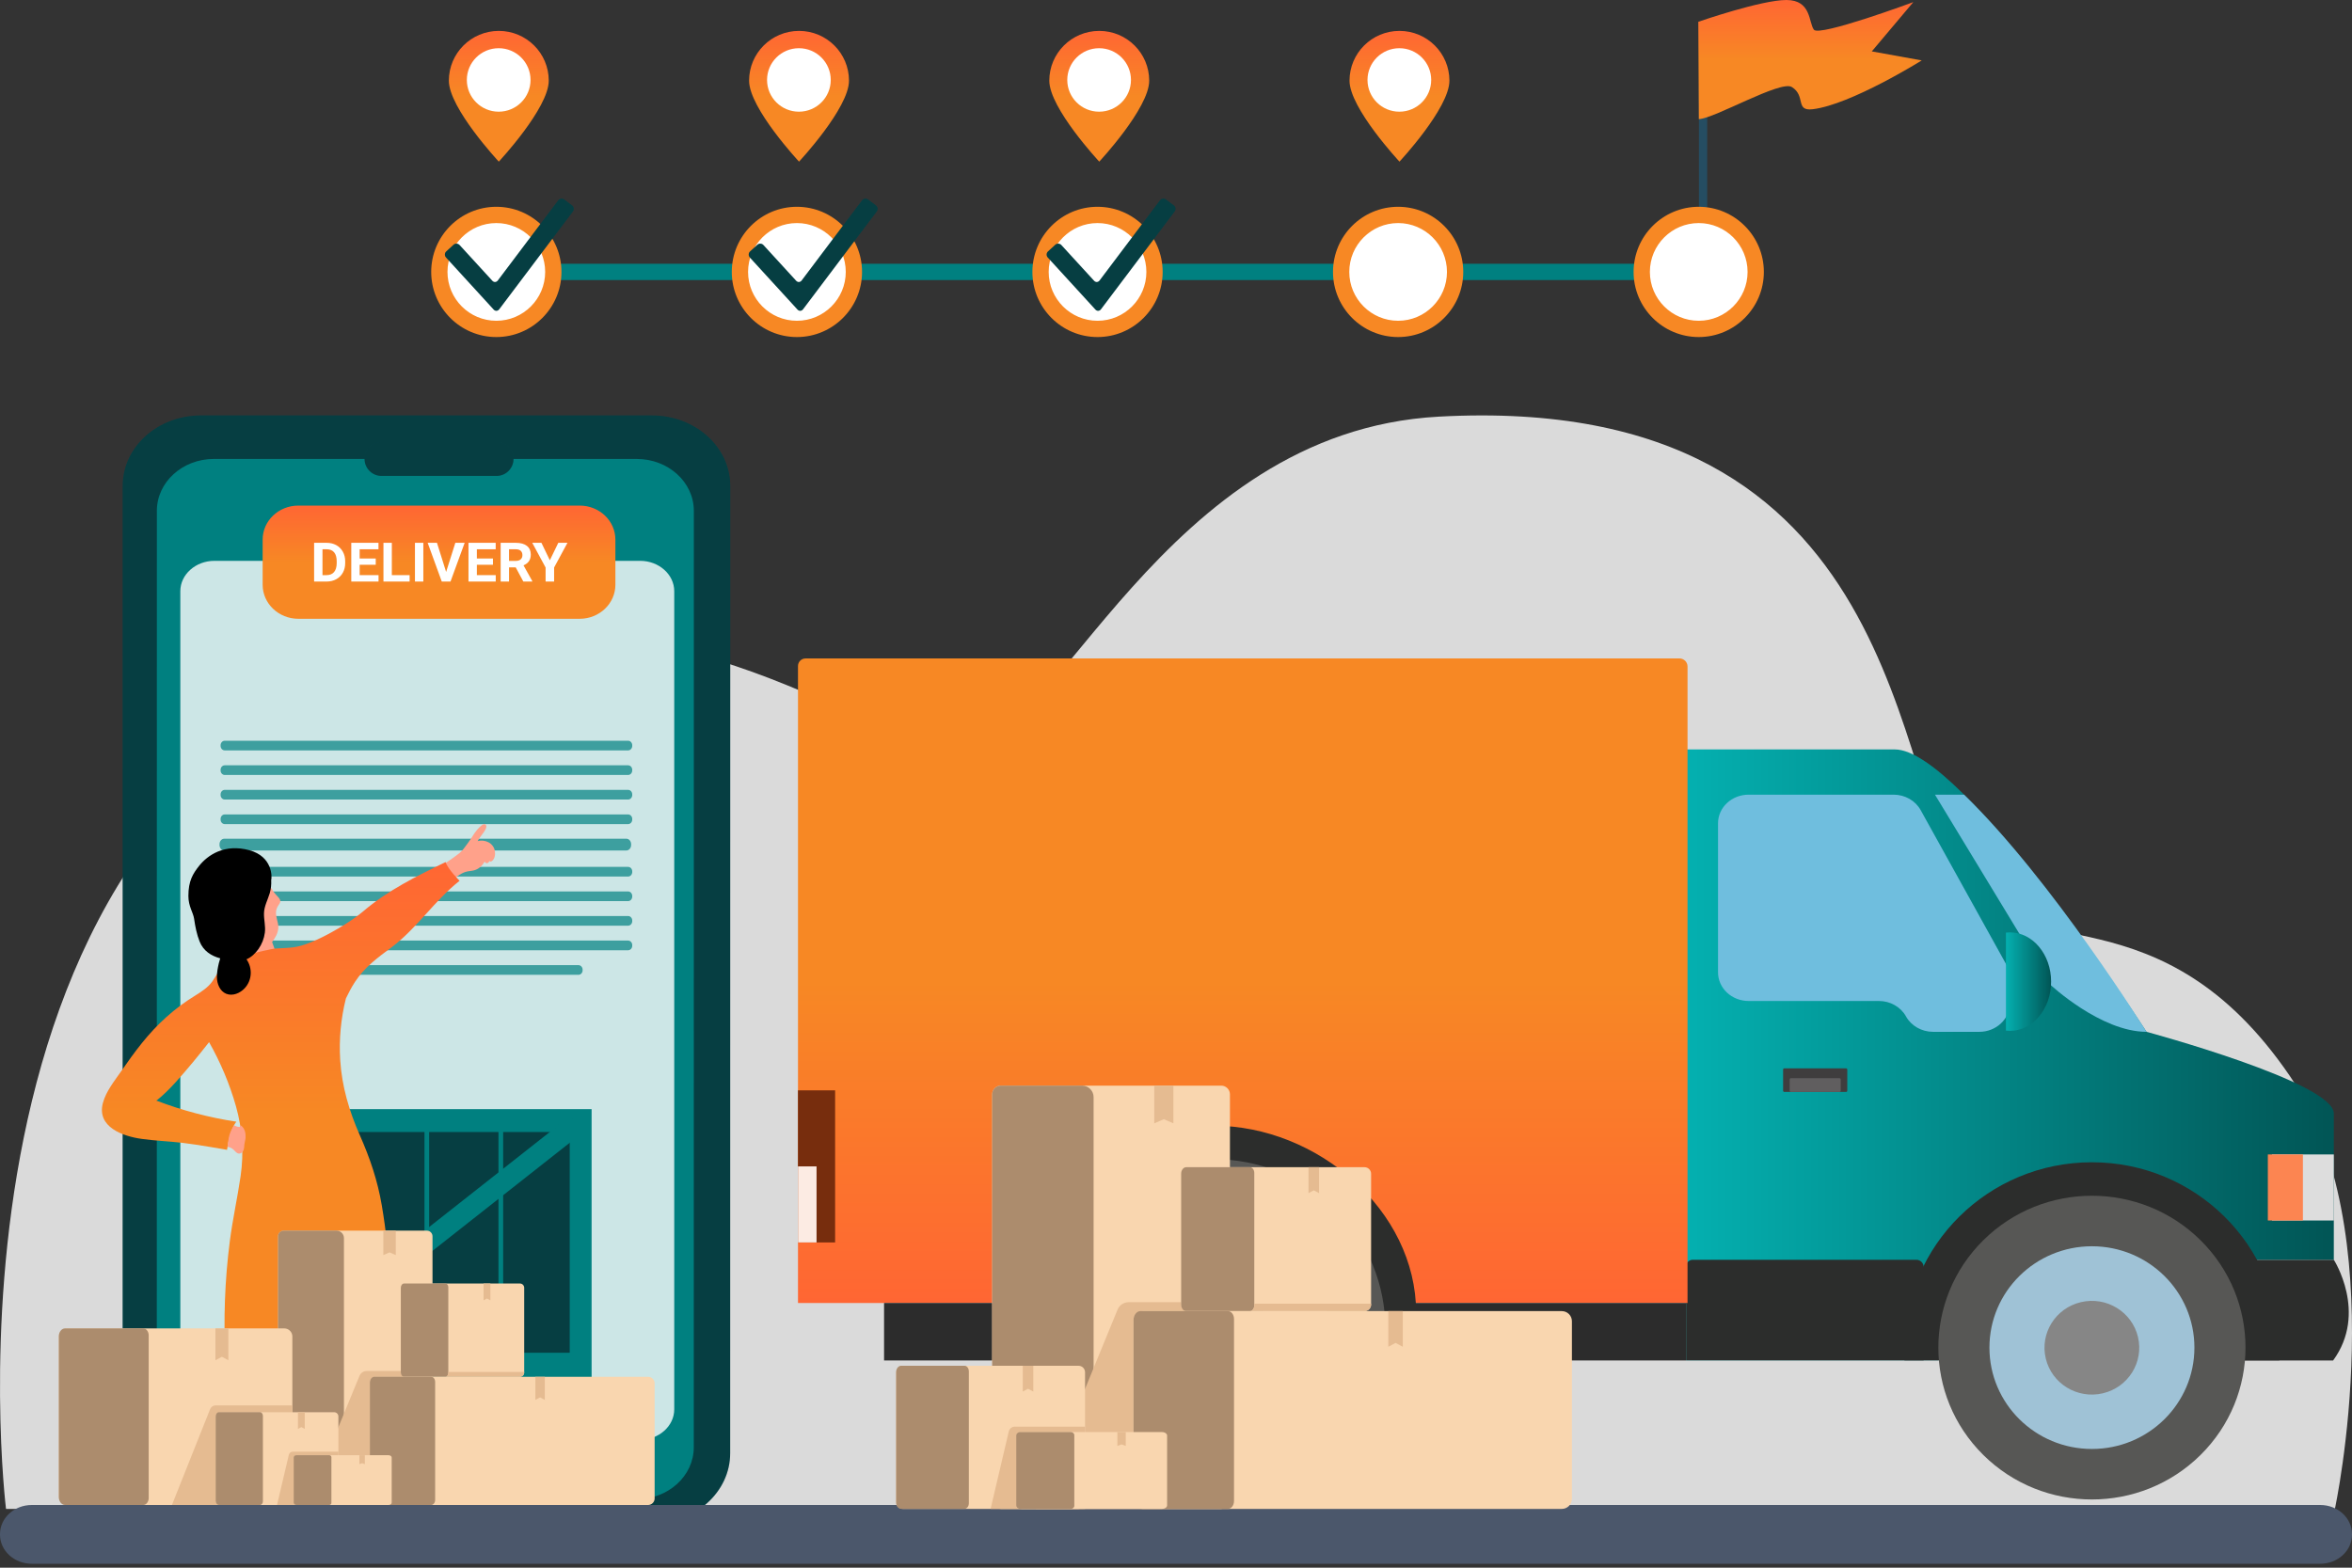 <svg xmlns="http://www.w3.org/2000/svg" width="600" height="400" viewBox="0 0 600 400" fill="none"><rect x="0" y="0" width="600" height="400" fill="#333333" stroke="none"/><g clip-path="url(#clip0_2256_16409)"><path d="M1.534 385H595.636C595.636 385 611.004 313.776 584.06 274.423C551.396 226.713 515.691 245.658 501.329 226.458C482.299 201.016 487.597 99.686 366.987 106.31C296.456 110.18 269.188 190.502 246.45 190.502C217.526 190.502 177.396 147.134 104.646 168.244C-20.763 204.637 1.534 385 1.534 385Z" fill="#DADADA"></path><path d="M572.677 339.044C572.677 332.669 570.961 326.673 567.938 321.433H595.361C595.361 321.433 604.061 334.983 595.183 347.131H571.086C571.835 344.281 572.68 342.111 572.68 339.044H572.677Z" fill="#2C2D2C"></path><path d="M483.384 191.219C500.803 191.219 547.585 263.273 547.585 263.273C547.585 263.273 595.363 276.159 595.363 284.092V321.43H567.939C561.255 309.841 548.183 301.969 533.148 301.969C511.316 301.969 493.617 318.565 493.617 339.038C493.617 341.805 493.95 344.502 494.566 347.095H430.133V191.213H483.384V191.219Z" fill="url(#paint0_linear_2256_16409)"></path><path d="M455.171 278.603H470.949C471.113 278.603 471.246 278.471 471.246 278.308V272.889C471.246 272.727 471.113 272.595 470.949 272.595H455.171C455.006 272.595 454.873 272.727 454.873 272.889V278.308C454.873 278.471 455.006 278.603 455.171 278.603Z" fill="#3F3D3E"></path><path d="M456.848 278.605H469.273C469.437 278.605 469.57 278.474 469.57 278.311V275.4C469.57 275.238 469.437 275.106 469.273 275.106H456.848C456.684 275.106 456.551 275.238 456.551 275.4V278.311C456.551 278.474 456.684 278.605 456.848 278.605Z" fill="#605E5F"></path><path d="M493.613 202.762H501.043C523.505 224.525 547.581 263.274 547.581 263.274C535.894 263.274 523.032 251.241 523.032 251.241L493.613 202.762Z" fill="#6FBEDE"></path><path d="M483.051 202.762H446.066C441.764 202.762 438.273 206.032 438.273 210.069V248.097C438.273 252.132 441.761 255.405 446.066 255.405H479.308C482.216 255.405 484.88 256.922 486.221 259.339C487.562 261.756 490.225 263.274 493.133 263.274H504.924C509.227 263.274 512.717 260.004 512.717 255.966V249.515C512.717 248.341 512.417 247.186 511.837 246.145L489.961 206.696C488.62 204.279 485.956 202.762 483.048 202.762H483.051Z" fill="#6FBEDE"></path><path d="M595.363 294.558H579.594V311.413H595.363V294.558Z" fill="#DDDDDD"></path><path d="M587.477 294.558H578.531V311.413H587.477V294.558Z" fill="#FC8551"></path><path d="M512.742 237.901C512.398 237.901 512.059 237.925 511.723 237.963V262.967C512.059 263.005 512.398 263.029 512.742 263.029C518.543 263.029 523.243 257.404 523.243 250.464C523.243 243.524 518.543 237.901 512.742 237.901Z" fill="url(#paint1_linear_2256_16409)"></path><path d="M431.822 321.433H488.857C489.889 321.433 490.725 322.259 490.725 323.279V347.101H430.133V323.103C430.133 322.18 430.891 321.433 431.822 321.433Z" fill="#2C2D2C"></path><path d="M430.492 332.463H203.57L203.57 169.926C203.57 168.861 204.444 168 205.518 168L428.429 168C429.568 168 430.492 168.914 430.492 170.04V332.466V332.463Z" fill="url(#paint2_linear_2256_16409)"></path><path d="M225.527 347.128H430.133V332.46H225.527V347.128Z" fill="#2C2C2C"></path><path d="M213.039 278.206H203.566V317.016H213.039V278.206Z" fill="#772D0D"></path><path d="M208.303 297.61H203.566V317.016H208.303V297.61Z" fill="#FCEBE3"></path><path d="M258.188 346.328V334.921C258.188 308.803 283.209 287.228 309.616 287.228C336.023 287.228 361.256 308.806 361.256 334.921V346.328H258.188Z" fill="#2C2D2C"></path><path d="M340.587 369.717C357.69 352.8 357.69 325.372 340.587 308.455C323.483 291.538 295.752 291.538 278.649 308.455C261.545 325.372 261.545 352.8 278.649 369.717C295.752 386.633 323.483 386.633 340.587 369.717Z" fill="#575755"></path><path d="M330.288 359.528C341.703 348.238 341.703 329.934 330.288 318.644C318.874 307.354 300.367 307.354 288.953 318.644C277.538 329.934 277.538 348.238 288.953 359.528C300.367 370.818 318.874 370.818 330.288 359.528Z" fill="#9FC2D6"></path><path d="M322.914 341.391C324.209 334.124 319.301 327.194 311.953 325.914C304.605 324.634 297.599 329.488 296.305 336.755C295.01 344.023 299.918 350.953 307.266 352.233C314.614 353.513 321.62 348.659 322.914 341.391Z" fill="#868686"></path><path d="M485.836 347.102C485.827 346.852 485.836 347.925 485.836 343.847C485.836 317.728 507.242 296.556 533.649 296.556C560.056 296.556 581.463 317.728 581.463 343.847C581.463 347.925 582.444 343.326 581.463 347.102H485.839H485.836Z" fill="#2C2D2C"></path><path d="M561.356 371.246C576.655 356.114 576.655 331.58 561.356 316.447C546.057 301.315 521.251 301.315 505.952 316.447C490.653 331.58 490.653 356.114 505.952 371.246C521.251 386.378 546.057 386.378 561.356 371.246Z" fill="#575755"></path><path d="M533.653 369.708C548.093 369.708 559.799 358.13 559.799 343.848C559.799 329.566 548.093 317.988 533.653 317.988C519.214 317.988 507.508 329.566 507.508 343.848C507.508 358.13 519.214 369.708 533.653 369.708Z" fill="#9FC2D6"></path><path d="M536.416 355.511C542.913 353.995 546.936 347.557 545.403 341.131C543.869 334.706 537.36 330.727 530.864 332.243C524.368 333.76 520.345 340.198 521.878 346.623C523.411 353.048 529.92 357.028 536.416 355.511Z" fill="#868686"></path><path d="M51.247 388.748L166.303 388.756C177.329 388.756 186.267 380.719 186.267 370.805L186.285 123.96C186.285 114.045 177.349 106.007 166.323 106.006L51.266 106C40.24 106 31.302 114.036 31.301 123.951L31.285 370.795C31.285 380.71 40.221 388.748 51.247 388.748Z" fill="#074D53"></path><path d="M51.247 388.748L166.303 388.756C177.329 388.756 186.267 380.719 186.267 370.805L186.285 123.96C186.285 114.045 177.349 106.007 166.323 106.006L51.266 106C40.24 106 31.302 114.036 31.301 123.951L31.285 370.795C31.285 380.71 40.221 388.748 51.247 388.748Z" fill="black" fill-opacity="0.2"></path><path d="M54.575 117.099L162.443 117.104C170.484 117.104 177.001 123.032 177 130.343L176.983 369.283C176.983 376.594 170.465 382.52 162.424 382.52L54.557 382.516C46.518 382.513 40 376.586 40 369.275L40.017 130.335C40.017 123.024 46.536 117.098 54.575 117.098V117.099Z" fill="#008080"></path><path d="M97.325 121.428L126.674 121.431C129.062 121.431 131 119.489 131 117.102C131 114.709 129.064 112.765 126.681 112.765H97.325C94.936 112.765 93 114.703 93 117.093C93 119.488 94.936 121.43 97.325 121.43V121.428Z" fill="#074D53"></path><path d="M97.325 121.428L126.674 121.431C129.062 121.431 131 119.489 131 117.102C131 114.709 129.064 112.765 126.681 112.765H97.325C94.936 112.765 93 114.703 93 117.093C93 119.488 94.936 121.43 97.325 121.43V121.428Z" fill="black" fill-opacity="0.2"></path><path opacity="0.8" d="M172 359.609C172 363.869 168.09 367.353 163.31 367.353H54.689C49.91 367.353 46 363.868 46 359.609V150.843C46 146.583 49.91 143.099 54.689 143.099H163.31C168.09 143.099 172 146.583 172 150.843V359.609Z" fill="white"></path><g opacity="0.7"><path d="M56.277 222.511C56.277 223.137 56.752 223.653 57.332 223.653H160.229C160.809 223.653 161.284 223.137 161.284 222.511V222.33C161.284 221.701 160.809 221.186 160.229 221.186H57.332C56.752 221.186 56.277 221.701 56.277 222.33V222.511Z" fill="#008080"></path><path d="M56.277 228.778C56.277 229.406 56.752 229.921 57.331 229.921H160.227C160.808 229.921 161.282 229.406 161.282 228.778V228.597C161.282 227.968 160.808 227.454 160.227 227.454H57.331C56.751 227.454 56.277 227.968 56.277 228.597V228.778Z" fill="#008080"></path><path d="M56.277 235.045C56.277 235.674 56.752 236.189 57.332 236.189H160.229C160.809 236.189 161.284 235.674 161.284 235.045V234.865C161.284 234.237 160.809 233.721 160.229 233.721H57.332C56.752 233.721 56.277 234.236 56.277 234.865V235.045Z" fill="#008080"></path><path d="M57.334 239.99H160.229C160.811 239.99 161.284 240.502 161.284 241.133V241.314C161.284 241.944 160.811 242.457 160.229 242.457H57.332C56.751 242.457 56.277 241.944 56.277 241.314V241.133C56.277 240.501 56.751 239.988 57.334 239.988V239.99Z" fill="#008080"></path><path d="M56.277 247.581C56.277 248.212 56.752 248.726 57.332 248.726H147.57C148.149 248.726 148.625 248.212 148.625 247.581V247.403C148.625 246.776 148.149 246.259 147.57 246.259H57.332C56.752 246.259 56.277 246.774 56.277 247.403V247.581Z" fill="#008080"></path></g><g opacity="0.7"><path d="M56.277 190.325C56.277 190.952 56.752 191.467 57.332 191.467H160.229C160.809 191.467 161.284 190.952 161.284 190.325V190.145C161.284 189.515 160.809 189 160.229 189H57.332C56.752 189 56.277 189.515 56.277 190.145V190.325Z" fill="#008080"></path><path d="M56.277 196.593C56.277 197.22 56.752 197.736 57.331 197.736H160.227C160.808 197.736 161.282 197.22 161.282 196.593V196.412C161.282 195.783 160.808 195.269 160.227 195.269H57.331C56.751 195.269 56.277 195.783 56.277 196.412V196.593Z" fill="#008080"></path><path d="M56.277 202.859C56.277 203.488 56.752 204.004 57.332 204.004H160.229C160.809 204.004 161.284 203.488 161.284 202.859V202.68C161.284 202.052 160.809 201.535 160.229 201.535H57.332C56.752 201.535 56.277 202.051 56.277 202.68V202.859Z" fill="#008080"></path><path d="M57.334 207.804H160.229C160.811 207.804 161.284 208.317 161.284 208.947V209.128C161.284 209.759 160.811 210.271 160.229 210.271H57.332C56.751 210.271 56.277 209.759 56.277 209.128V208.947C56.277 208.315 56.751 207.803 57.334 207.803V207.804Z" fill="#008080"></path><path d="M56 215.608C56 216.375 56.539 217 57.2 217H159.8C160.459 217 161 216.375 161 215.608V215.392C161 214.628 160.459 214 159.8 214H57.2C56.539 214 56 214.627 56 215.392V215.608Z" fill="#008080"></path></g><path d="M76.113 129H147.875C152.904 129 156.987 132.891 156.987 137.684V149.2C156.987 153.993 152.904 157.885 147.873 157.885H76.112C71.083 157.885 67 153.994 67 149.201V137.685C67 132.892 71.083 129.001 76.112 129.001L76.113 129Z" fill="url(#paint3_linear_2256_16409)"></path><path d="M80.13 148.385V138.5H83.321C84.233 138.5 85.049 138.695 85.768 139.086C86.489 139.477 87.049 140.035 87.453 140.757C87.857 141.478 88.059 142.3 88.059 143.218V143.672C88.059 144.592 87.86 145.407 87.463 146.123C87.067 146.839 86.507 147.392 85.786 147.787C85.064 148.18 84.249 148.379 83.342 148.384H80.129L80.13 148.385ZM82.267 140.148V146.747H83.3C84.135 146.747 84.775 146.487 85.216 145.967C85.657 145.445 85.883 144.701 85.893 143.732V143.209C85.893 142.205 85.674 141.445 85.237 140.925C84.8 140.407 84.161 140.148 83.321 140.148H82.267Z" fill="white"></path><path d="M95.854 144.101H91.751V146.747H96.566V148.384H89.613V138.499H96.551V140.148H91.749V142.504H95.853V144.101H95.854Z" fill="white"></path><path d="M99.957 146.748H104.495V148.385H97.82V138.5H99.957V146.748Z" fill="white"></path><path d="M107.993 148.385H105.855V138.5H107.993V148.385Z" fill="white"></path><path d="M113.807 145.934L116.158 138.5H118.537L114.925 148.385H112.695L109.098 138.5H111.47L113.807 145.934Z" fill="white"></path><path d="M125.753 144.101H121.649V146.747H126.464V148.384H119.512V138.499H126.451V140.148H121.649V142.504H125.753V144.101Z" fill="white"></path><path d="M131.558 144.766H129.856V148.385H127.719V138.5H131.573C132.799 138.5 133.744 138.76 134.408 139.281C135.073 139.802 135.405 140.537 135.405 141.487C135.405 142.16 135.252 142.724 134.946 143.174C134.639 143.624 134.175 143.984 133.552 144.25L135.797 148.29V148.386H133.503L131.558 144.767V144.766ZM129.856 143.116H131.579C132.117 143.116 132.532 142.986 132.826 142.725C133.121 142.465 133.268 142.106 133.268 141.649C133.268 141.193 133.128 140.817 132.852 140.549C132.574 140.283 132.148 140.148 131.573 140.148H129.856V143.116Z" fill="white"></path><path d="M140.264 142.954L142.422 138.5H144.76L141.355 144.801V148.385H139.182V144.801L135.777 138.5H138.121L140.265 142.954H140.264Z" fill="white"></path><path d="M150.919 283H66.648V351.393H150.919V283Z" fill="#008080"></path><path d="M145.327 288.846H71.535V345.155H145.327V288.846Z" fill="#074D53"></path><path d="M145.327 288.846H71.535V345.155H145.327V288.846Z" fill="black" fill-opacity="0.2"></path><path d="M88.894 288.002H87.699V346.55H88.894V288.002Z" fill="#008080"></path><path d="M109.479 287.725H108.285V346.272H109.479V287.725Z" fill="#008080"></path><path d="M128.357 287.725H127.164V346.272H128.357V287.725Z" fill="#008080"></path><path d="M71.58 349.683L69.062 344.907L145.707 284.54L148.226 289.308L71.58 349.683Z" fill="#008080"></path><path d="M114.369 225.459C114.369 225.459 115.034 224.92 115.303 224.697C115.901 224.211 116.488 223.711 117.128 223.277C117.781 222.837 118.496 222.483 119.276 222.339C119.998 222.204 120.706 222.207 121.396 221.913C122.382 221.508 123.144 220.757 123.632 219.825C123.762 220.115 123.99 220.331 124.354 220.221C124.624 220.123 124.751 219.927 124.816 219.676C124.986 219.874 125.262 219.912 125.596 219.62C126.255 219.052 126.388 217.925 126.241 217.125C125.873 215.068 123.74 214.121 121.848 214.611C122.261 213.806 122.856 213.145 123.363 212.408C123.64 212.001 124.255 211.147 124.007 210.601C123.444 209.345 121.265 212.223 120.977 212.694C120.431 213.571 119.936 214.357 119.305 215.179C118.55 216.161 118.094 216.972 117.143 217.723C115.197 219.253 113.06 220.655 110.903 221.873C110.865 221.889 112.631 224.982 114.371 225.459H114.369Z" fill="#FFA18A"></path><path d="M92.185 355.885C92.368 359.449 93.099 362.821 92.942 366.429C92.632 373.372 90.616 380.039 88.627 386.555H82.723C82.805 382.802 82.943 379.041 82.925 375.29C82.909 371.657 82.356 368.043 82.559 364.416C82.656 362.647 82.843 360.889 82.77 359.114C82.694 357.269 82.406 355.422 82.141 353.598C81.739 350.731 81.435 347.873 81.957 345.029H93.665C93.645 345.059 93.64 345.092 93.617 345.115C92.806 348.629 91.993 352.214 92.186 355.883L92.185 355.885Z" fill="#FFA18A"></path><path d="M65.434 355.885C65.253 359.449 64.518 362.821 64.682 366.429C64.985 373.372 67.002 380.039 68.993 386.555H74.896C74.817 382.802 74.677 379.041 74.693 375.29C74.714 371.657 75.259 368.043 75.059 364.416C74.958 362.647 74.777 360.889 74.85 359.114C74.924 357.269 75.215 355.422 75.477 353.598C75.884 350.731 76.188 347.873 75.662 345.029H63.953C63.973 345.059 63.978 345.092 64.002 345.115C64.814 348.629 65.625 352.214 65.433 355.883L65.434 355.885Z" fill="#FFA18A"></path><path d="M71.007 228.951C70.508 228.394 70.023 227.914 69.626 227.28C68.616 225.698 67.589 224.136 66.126 222.924L53.441 227.255C53.409 227.327 53.355 227.401 53.321 227.469C52.562 229.23 52.419 231.256 52.47 233.151C52.543 235.418 53.006 237.716 53.892 239.8C54.135 240.384 55.168 242.474 56.164 242.859C56.367 243.563 56.569 244.259 56.77 244.963C56.994 245.752 57.14 246.674 57.473 247.429L70.321 243.043C70.054 242.136 69.753 241.239 69.413 240.359C70.186 239.331 70.868 238.201 70.992 236.909C71.069 236.092 70.852 235.322 70.651 234.535C70.305 233.184 70.231 232.133 71.052 230.949C71.356 230.51 71.634 230.162 71.44 229.598C71.35 229.352 71.18 229.152 71.006 228.949L71.007 228.951Z" fill="#FFA18A"></path><path d="M26.259 281.4C27.054 278.442 29.154 275.874 30.868 273.397C32.579 270.912 34.337 268.459 36.227 266.11C40.102 261.29 44.485 257.277 49.756 254.048C51.374 253.048 53.017 251.994 54.153 250.429C55.05 249.198 55.624 247.801 56.772 246.755C58.343 245.332 60.349 244.595 62.398 244.073C64.734 242.961 69.942 242.043 70.062 242.029C74.229 241.783 75.468 241.965 79.378 240.402C83.349 238.806 89.435 235.277 92.637 232.541C98.916 227.184 106.295 223.538 113.667 219.964C114.293 221.858 117.243 224.736 117.243 224.736C110.845 229.773 106.395 236.826 99.87 241.722C96.31 244.372 93.026 246.755 90.553 250.54C89.674 251.886 88.936 253.303 88.244 254.743C86.952 259.908 86.442 265.25 86.795 270.59C87.228 277.263 89.083 283.507 91.771 289.603C94.36 295.447 96.326 301.227 97.398 307.554C98.496 314.04 99.186 320.62 99.696 327.182C100.129 332.751 100.373 338.328 100.453 343.919C86.401 347.632 71.899 348.119 57.502 346.852C56.989 336.812 57.334 326.741 58.616 316.774C59.331 311.191 60.558 305.714 61.372 300.145C62.247 294.187 61.843 288.13 60.212 282.329C58.593 276.592 56.263 271.084 53.335 265.906C50.636 269.355 47.85 272.757 44.905 276.025C43.359 277.737 41.719 279.396 39.909 280.829C46.499 283.347 53.322 285.15 60.301 286.203C60.301 286.203 58.69 287.942 57.916 293.384C57.916 293.384 50.311 292.027 46.471 291.589C43.047 291.193 39.588 291.077 36.172 290.596C31.366 289.936 24.598 287.577 26.256 281.402L26.259 281.4Z" fill="url(#paint4_linear_2256_16409)"></path><path d="M49.527 234.492C49.803 236.411 50.197 238.42 50.923 240.23C51.881 242.629 53.865 243.899 56.177 244.52C56.04 244.929 55.917 245.351 55.818 245.784C55.554 246.939 55.323 248.142 55.334 249.332C55.358 251.009 56.062 252.891 57.729 253.572C59.373 254.223 61.247 253.397 62.389 252.185C64.373 250.078 64.427 246.96 62.88 244.768C64.115 244.253 65.151 243.241 65.918 242.167C66.802 240.926 67.372 239.467 67.566 237.967C67.786 236.285 67.294 234.675 67.344 232.995C67.4 231.179 68.319 229.57 68.823 227.867C69.139 226.778 69.24 225.673 69.183 224.572C69.417 223.689 69.502 218.562 63.66 216.949C57.287 215.182 52.965 218.213 50.828 220.887C49.195 222.933 48.059 224.786 48.059 228.608C48.059 231.294 49.288 232.788 49.53 234.492H49.527Z" fill="black"></path><path d="M58.04 292.614C58.586 292.705 59.129 292.934 59.544 293.309C59.885 293.626 60.17 294.03 60.595 294.246C61.276 294.583 61.923 294.028 62.145 293.403C62.307 292.934 62.292 292.433 62.347 291.956C62.415 291.398 62.614 290.859 62.646 290.294C62.705 289.268 62.531 287.782 61.262 287.053L61.32 287.417C61.135 287.637 60.862 287.525 60.595 287.479C60.189 287.405 60.096 287.315 59.733 287.126C59.724 287.126 59.712 287.115 59.712 287.115C59.224 287.832 58.815 288.723 58.55 289.543C58.274 290.382 58.039 292.615 58.039 292.615L58.04 292.614Z" fill="#FFA18A"></path><path d="M66.104 376.994C66.014 376.377 65.915 375.745 65.805 375.128C65.76 374.888 65.738 374.783 65.738 374.783C68.482 375.315 72.145 375.102 74.755 374.917C74.755 374.928 74.81 375.82 74.854 376.994H66.104Z" fill="#074D53"></path><path d="M66.104 376.994C66.014 376.377 65.915 375.745 65.805 375.128C65.76 374.888 65.738 374.783 65.738 374.783C68.482 375.315 72.145 375.102 74.755 374.917C74.755 374.928 74.81 375.82 74.854 376.994H66.104Z" fill="black" fill-opacity="0.2"></path><path d="M75.038 389.641C74.968 387.542 75.23 385.414 75.323 383.323C75.424 381.121 75.171 376.731 75.166 376.719C72.504 376.909 68.769 377.122 65.972 376.578C65.972 376.578 65.997 376.694 66.042 376.938C66.41 378.938 66.7 380.979 66.899 383.02C66.985 383.905 67.053 384.811 67.106 385.705C67.169 386.748 67.33 387.959 67.13 388.989C66.862 390.423 65.769 391.594 65.87 393.144C65.949 394.367 66.826 395.156 67.653 395.822C68.653 396.629 69.418 397.964 70.58 398.504C71.666 399.001 72.924 398.792 73.963 398.237C75.21 397.586 75.365 396.233 75.514 394.797C75.707 393 75.098 391.413 75.038 389.642V389.641Z" fill="black"></path><path d="M91.481 377.214C91.572 376.594 91.666 375.956 91.778 375.349C91.823 375.11 91.844 375.001 91.844 375.001C89.102 375.536 85.444 375.333 82.832 375.141C82.828 375.155 82.779 376.044 82.734 377.214H91.481Z" fill="#074D53"></path><path d="M91.481 377.214C91.572 376.594 91.666 375.956 91.778 375.349C91.823 375.11 91.844 375.001 91.844 375.001C89.102 375.536 85.444 375.333 82.832 375.141C82.828 375.155 82.779 376.044 82.734 377.214H91.481Z" fill="black" fill-opacity="0.2"></path><path d="M82.102 394.797C82.251 396.233 82.407 397.587 83.655 398.237C84.695 398.792 85.953 399.001 87.037 398.504C88.2 397.965 88.965 396.629 89.969 395.822C90.789 395.156 91.67 394.367 91.753 393.144C91.853 391.595 90.76 390.423 90.487 388.989C90.289 387.959 90.452 386.748 90.511 385.705C90.566 384.811 90.631 383.905 90.716 383.02C90.914 380.979 91.208 378.938 91.577 376.938C91.619 376.694 91.647 376.578 91.647 376.578C88.843 377.121 85.111 376.908 82.454 376.719C82.447 376.731 82.196 381.121 82.298 383.323C82.39 385.414 82.653 387.543 82.579 389.641C82.518 391.413 81.913 392.999 82.103 394.795L82.102 394.797Z" fill="black"></path><path d="M591.878 384H8.122C3.636 384 0 387.328 0 391.432V391.568C0 395.672 3.636 399 8.122 399H591.878C596.364 399 600 395.672 600 391.568V391.432C600 387.328 596.364 384 591.878 384Z" fill="#4B576B"></path><g clip-path="url(#clip1_2256_16409)"><path d="M110.332 315.441V382.562C110.332 383.357 109.686 384 108.884 384H72.378C71.579 384 70.93 383.357 70.93 382.562V315.441C70.93 314.646 71.576 314 72.378 314H108.884C109.683 314 110.332 314.643 110.332 315.441Z" fill="#F9D6AF"></path><path d="M87.74 315.898V382.099C87.74 383.147 86.886 383.997 85.833 383.997H72.382C71.583 383.997 70.934 383.354 70.934 382.559V315.441C70.934 314.646 71.583 314 72.382 314H85.833C86.886 314 87.74 314.85 87.74 315.898Z" fill="#AC8C6D"></path><path d="M100.961 320.237L99.379 319.551L97.793 320.237V314H100.961V320.237Z" fill="#E5BB91"></path><path d="M74.579 341.001V381.945C74.579 383.08 73.655 384 72.514 384H17.065C15.924 384 15 383.08 15 381.945V341.001C15 339.866 15.924 338.946 17.065 338.946H72.514C73.655 338.946 74.579 339.866 74.579 341.001Z" fill="#F9D6AF"></path><path d="M37.935 340.742V382.204C37.935 383.196 37.312 384 36.546 384H16.591C15.714 384 15 383.08 15 381.945V341.001C15 339.866 15.711 338.946 16.591 338.946H36.546C37.312 338.946 37.935 339.75 37.935 340.742Z" fill="#AC8C6D"></path><path d="M58.255 347.067L56.602 346.188L54.949 347.067V338.946H58.255V347.067Z" fill="#E5BB91"></path><path d="M74.579 384H43.859L53.598 359.557C53.832 358.969 54.403 358.585 55.038 358.585H74.582V384H74.579Z" fill="#E5BB91"></path><g style="mix-blend-mode:darken"><path d="M110.332 383.999H78.164L91.709 351.049C92.016 350.301 92.747 349.814 93.558 349.814H110.332V383.999Z" fill="#E5BB91"></path></g><path d="M56.102 360.328H85.236C85.836 360.328 86.322 360.811 86.322 361.408V382.92C86.322 383.517 85.836 384 85.236 384H56.105C55.505 384 55.02 383.517 55.02 382.92V361.408C55.02 360.811 55.505 360.328 56.105 360.328H56.102Z" fill="#F9D6AF"></path><path d="M67.068 361.271V383.054C67.068 383.575 66.741 383.997 66.337 383.997H55.852C55.39 383.997 55.016 383.514 55.016 382.917V361.405C55.016 360.808 55.39 360.325 55.852 360.325H66.337C66.741 360.325 67.068 360.747 67.068 361.268V361.271Z" fill="#AC8C6D"></path><path d="M77.746 364.595L76.877 364.132L76.008 364.595V360.328H77.746V364.595Z" fill="#E5BB91"></path><path d="M86.323 370.396H74.703C74.215 370.396 73.793 370.73 73.682 371.202L70.672 384H86.323V370.396Z" fill="#E5BB91"></path><path d="M132.634 327.49H103.341C102.739 327.49 102.25 327.976 102.25 328.576V350.205C102.25 350.804 102.739 351.29 103.341 351.29H132.634C133.236 351.29 133.725 350.804 133.725 350.205V328.576C133.725 327.976 133.236 327.49 132.634 327.49Z" fill="#F9D6AF"></path><path d="M114.367 328.439V350.341C114.367 350.865 114.037 351.29 113.633 351.29H103.09C102.624 351.29 102.25 350.804 102.25 350.205V328.576C102.25 327.976 102.624 327.49 103.09 327.49H113.633C114.04 327.49 114.367 327.915 114.367 328.439Z" fill="#AC8C6D"></path><path d="M125.102 331.78L124.23 331.315L123.355 331.78V327.49H125.102V331.78Z" fill="#E5BB91"></path><path d="M133.724 350.065V350.205C133.724 350.805 133.235 351.291 132.633 351.291H113.629C114.036 351.291 114.363 350.866 114.363 350.342V350.065H133.721H133.724Z" fill="#E5BB91"></path><path d="M166.999 352.962V382.333C166.999 383.255 166.247 384.003 165.32 384.003H95.852C95.024 384.003 94.352 383.337 94.352 382.51V352.784C94.352 351.96 95.022 351.291 95.852 351.291H165.32C166.247 351.291 166.999 352.039 166.999 352.962Z" fill="#F9D6AF"></path><path d="M111.007 352.595V382.696C111.007 383.415 110.557 384 109.998 384H95.511C94.873 384 94.356 383.334 94.356 382.507V352.781C94.356 351.958 94.873 351.288 95.511 351.288H109.998C110.554 351.288 111.007 351.873 111.007 352.592V352.595Z" fill="#AC8C6D"></path><path d="M138.98 357.188L137.78 356.548L136.578 357.188V351.291H138.98V357.188Z" fill="#E5BB91"></path><path d="M99.922 371.871V383.42C99.922 383.741 99.533 384 99.056 384H75.784C75.304 384 74.918 383.741 74.918 383.42V371.871C74.918 371.551 75.307 371.292 75.784 371.292H99.056C99.535 371.292 99.922 371.551 99.922 371.871Z" fill="#F9D6AF"></path><path d="M84.543 371.798V383.493C84.543 383.773 84.282 384 83.96 384H75.585C75.216 384 74.918 383.741 74.918 383.42V371.871C74.918 371.551 75.216 371.292 75.585 371.292H83.96C84.282 371.292 84.543 371.519 84.543 371.798Z" fill="#AC8C6D"></path><path d="M93.07 373.583L92.377 373.335L91.684 373.583V371.292H93.07V373.583Z" fill="#E5BB91"></path></g><g clip-path="url(#clip2_2256_16409)"><path d="M313.761 279.223V382.782C313.761 384.008 312.766 385 311.532 385H255.331C254.101 385 253.102 384.008 253.102 382.782V279.223C253.102 277.997 254.097 277 255.331 277H311.532C312.761 277 313.761 277.992 313.761 279.223Z" fill="#F9D6AF"></path><path d="M278.979 279.928V382.068C278.979 383.684 277.664 384.996 276.042 384.996H255.335C254.105 384.996 253.105 384.003 253.105 382.777V279.223C253.105 277.997 254.105 277 255.335 277H276.042C277.664 277 278.979 278.311 278.979 279.928Z" fill="#AC8C6D"></path><path d="M299.334 286.623L296.898 285.564L294.457 286.623V277H299.334V286.623Z" fill="#E5BB91"></path><g style="mix-blend-mode:darken"><path d="M313.76 384.999H264.238L285.09 334.161C285.563 333.007 286.689 332.257 287.936 332.257H313.76V384.999Z" fill="#E5BB91"></path></g><path d="M230.276 348.478H275.127C276.051 348.478 276.798 349.223 276.798 350.144V383.334C276.798 384.255 276.051 385 275.127 385H230.28C229.357 385 228.609 384.255 228.609 383.334V350.144C228.609 349.223 229.357 348.478 230.28 348.478H230.276Z" fill="#F9D6AF"></path><path d="M247.157 349.932V383.54C247.157 384.344 246.652 384.995 246.031 384.995H229.89C229.178 384.995 228.602 384.25 228.602 383.329V350.139C228.602 349.218 229.178 348.473 229.89 348.473H246.031C246.652 348.473 247.157 349.124 247.157 349.928V349.932Z" fill="#AC8C6D"></path><path d="M263.593 355.061L262.256 354.347L260.918 355.061V348.478H263.593V355.061Z" fill="#E5BB91"></path><path d="M276.798 364.011H258.909C258.157 364.011 257.509 364.527 257.337 365.255L252.703 385H276.798V364.011Z" fill="#E5BB91"></path><path d="M348.091 297.814H302.996C302.069 297.814 301.316 298.564 301.316 299.489V332.859C301.316 333.785 302.069 334.534 302.996 334.534H348.091C349.019 334.534 349.771 333.785 349.771 332.859V299.489C349.771 298.564 349.019 297.814 348.091 297.814Z" fill="#F9D6AF"></path><path d="M319.97 299.278V333.071C319.97 333.879 319.462 334.534 318.84 334.534H302.609C301.893 334.534 301.316 333.785 301.316 332.859V299.489C301.316 298.564 301.893 297.814 302.609 297.814H318.84C319.466 297.814 319.97 298.47 319.97 299.278Z" fill="#AC8C6D"></path><path d="M336.493 304.434L335.151 303.715L333.805 304.434V297.814H336.493V304.434Z" fill="#E5BB91"></path><path d="M349.771 332.644V332.859C349.771 333.784 349.019 334.534 348.092 334.534H318.836C319.462 334.534 319.966 333.878 319.966 333.07V332.644H349.767H349.771Z" fill="#E5BB91"></path><path d="M400.999 337.111V382.426C400.999 383.849 399.842 385.004 398.414 385.004H291.471C290.196 385.004 289.16 383.975 289.16 382.7V336.837C289.16 335.566 290.191 334.533 291.471 334.533H398.414C399.842 334.533 400.999 335.687 400.999 337.111Z" fill="#F9D6AF"></path><path d="M314.799 336.546V382.988C314.799 384.097 314.105 385 313.245 385H290.943C289.961 385 289.164 383.971 289.164 382.696V336.833C289.164 335.562 289.961 334.529 290.943 334.529H313.245C314.101 334.529 314.799 335.432 314.799 336.541V336.546Z" fill="#AC8C6D"></path><path d="M357.862 343.631L356.015 342.643L354.164 343.631V334.533H357.862V343.631Z" fill="#E5BB91"></path><path d="M297.731 366.287V384.106C297.731 384.6 297.132 385 296.398 385H260.571C259.833 385 259.238 384.6 259.238 384.106V366.287C259.238 365.793 259.837 365.394 260.571 365.394H296.398C297.136 365.394 297.731 365.793 297.731 366.287Z" fill="#F9D6AF"></path><path d="M274.055 366.175V384.218C274.055 384.649 273.654 385 273.159 385H260.265C259.698 385 259.238 384.6 259.238 384.106V366.287C259.238 365.793 259.698 365.394 260.265 365.394H273.159C273.654 365.394 274.055 365.744 274.055 366.175Z" fill="#AC8C6D"></path><path d="M287.182 368.928L286.114 368.546L285.047 368.928V365.394H287.182V368.928Z" fill="#E5BB91"></path></g><path d="M434.68 71.056H434.237C433.78 71.056 433.408 70.683 433.408 70.227L433.398 22.055C433.398 21.836 433.485 21.624 433.641 21.468C433.78 21.33 433.962 21.245 434.155 21.227C434.18 21.226 434.205 21.225 434.228 21.225H434.67C435.129 21.225 435.501 21.598 435.501 22.055L435.512 70.227C435.512 70.445 435.424 70.657 435.268 70.811C435.131 70.952 434.947 71.035 434.754 71.053C434.73 71.056 434.705 71.056 434.681 71.056H434.68Z" fill="#254D62"></path><path d="M433.242 5.553L433.377 30.398C437.441 30.227 454.206 20.419 457.093 22.198C460.747 24.448 457.869 28.406 462.408 27.871C472.163 26.717 490.237 15.413 490.237 15.413L477.499 13.111L488.089 0.54C488.089 0.54 464.094 9.429 462.725 7.574C461.356 5.715 462.123 0.015 455.716 2.60396e-05C449.311 -0.014 433.244 5.556 433.244 5.556L433.242 5.553Z" fill="url(#paint5_linear_2256_16409)"></path><path d="M433.351 67.302H126.617V71.458H433.351V67.302Z" fill="#008080"></path><path d="M141.154 69.382C141.154 77.412 134.645 83.923 126.617 83.923C118.588 83.923 112.078 77.412 112.078 69.382C112.078 61.351 118.587 54.839 126.617 54.839C134.646 54.839 141.154 61.35 141.154 69.382Z" fill="white"></path><path d="M126.614 86C117.454 86 110 78.543 110 69.382C110 60.222 117.454 52.762 126.614 52.762C135.775 52.762 143.229 60.218 143.229 69.382C143.229 78.547 135.777 86 126.614 86ZM126.614 56.916C119.744 56.916 114.153 62.507 114.153 69.382C114.153 76.258 119.744 81.846 126.614 81.846C133.485 81.846 139.075 76.254 139.075 69.382C139.075 62.511 133.486 56.916 126.614 56.916Z" fill="#F78824"></path><path d="M217.836 69.382C217.836 77.412 211.328 83.923 203.299 83.923C195.269 83.923 188.762 77.412 188.762 69.382C188.762 61.351 195.271 54.839 203.299 54.839C211.327 54.839 217.836 61.35 217.836 69.382Z" fill="white"></path><path d="M203.294 86C194.133 86 186.68 78.543 186.68 69.382C186.68 60.222 194.133 52.762 203.294 52.762C212.455 52.762 219.908 60.218 219.908 69.382C219.908 78.547 212.456 86 203.294 86ZM203.294 56.916C196.425 56.916 190.834 62.507 190.834 69.382C190.834 76.258 196.425 81.846 203.294 81.846C210.163 81.846 215.755 76.254 215.755 69.382C215.755 62.511 210.166 56.916 203.294 56.916Z" fill="#F78824"></path><path d="M294.521 69.382C294.521 77.412 288.011 83.923 279.984 83.923C271.957 83.923 265.445 77.412 265.445 69.382C265.445 61.351 271.954 54.839 279.984 54.839C288.013 54.839 294.521 61.35 294.521 69.382Z" fill="white"></path><path d="M279.982 86C270.819 86 263.367 78.543 263.367 69.382C263.367 60.222 270.821 52.762 279.982 52.762C289.142 52.762 296.596 60.218 296.596 69.382C296.596 78.547 289.142 86 279.982 86ZM279.982 56.916C273.111 56.916 267.52 62.507 267.52 69.382C267.52 76.258 273.111 81.846 279.982 81.846C286.852 81.846 292.443 76.254 292.443 69.382C292.443 62.511 286.854 56.916 279.982 56.916Z" fill="#F78824"></path><path d="M371.203 69.382C371.203 77.412 364.694 83.923 356.666 83.923C348.638 83.923 342.129 77.412 342.129 69.382C342.129 61.351 348.638 54.839 356.666 54.839C364.694 54.839 371.203 61.35 371.203 69.382Z" fill="white"></path><path d="M356.665 86C347.503 86 340.051 78.543 340.051 69.382C340.051 60.222 347.503 52.762 356.665 52.762C365.827 52.762 373.279 60.218 373.279 69.382C373.279 78.547 365.826 86 356.665 86ZM356.665 56.916C349.793 56.916 344.204 62.507 344.204 69.382C344.204 76.258 349.793 81.846 356.665 81.846C363.537 81.846 369.126 76.254 369.126 69.382C369.126 62.511 363.536 56.916 356.665 56.916Z" fill="#F78824"></path><path d="M447.888 69.382C447.888 77.412 441.379 83.923 433.35 83.923C425.32 83.923 418.812 77.412 418.812 69.382C418.812 61.351 425.321 54.839 433.35 54.839C441.378 54.839 447.888 61.35 447.888 69.382Z" fill="white"></path><path d="M433.349 86C424.188 86 416.734 78.543 416.734 69.382C416.734 60.222 424.188 52.762 433.349 52.762C442.51 52.762 449.963 60.218 449.963 69.382C449.963 78.547 442.51 86 433.349 86ZM433.349 56.916C426.477 56.916 420.888 62.507 420.888 69.382C420.888 76.258 426.477 81.846 433.349 81.846C440.221 81.846 445.81 76.254 445.81 69.382C445.81 62.511 440.219 56.916 433.349 56.916Z" fill="#F78824"></path><path d="M127.341 78.918C126.978 79.401 126.348 79.43 125.942 78.986L113.78 65.696C113.372 65.252 113.401 64.553 113.846 64.147L115.691 62.456C116.137 62.049 116.834 62.079 117.24 62.523L125.592 71.643C125.999 72.09 126.629 72.058 126.992 71.576L142.403 51.118C142.766 50.635 143.456 50.539 143.938 50.904L145.94 52.415C146.421 52.779 146.517 53.472 146.155 53.952L127.343 78.918H127.341Z" fill="#074D53"></path><path d="M127.341 78.918C126.978 79.401 126.348 79.43 125.942 78.986L113.78 65.696C113.372 65.252 113.401 64.553 113.846 64.147L115.691 62.456C116.137 62.049 116.834 62.079 117.24 62.523L125.592 71.643C125.999 72.09 126.629 72.058 126.992 71.576L142.403 51.118C142.766 50.635 143.456 50.539 143.938 50.904L145.94 52.415C146.421 52.779 146.517 53.472 146.155 53.952L127.343 78.918H127.341Z" fill="black" fill-opacity="0.2"></path><path d="M204.849 78.918C204.486 79.401 203.856 79.43 203.449 78.986L191.287 65.696C190.88 65.252 190.909 64.553 191.354 64.147L193.199 62.456C193.644 62.049 194.342 62.079 194.748 62.523L203.1 71.643C203.506 72.09 204.137 72.058 204.5 71.576L219.911 51.118C220.274 50.635 220.964 50.539 221.445 50.904L223.448 52.415C223.929 52.779 224.025 53.472 223.663 53.952L204.851 78.918H204.849Z" fill="#074D53"></path><path d="M204.849 78.918C204.486 79.401 203.856 79.43 203.449 78.986L191.287 65.696C190.88 65.252 190.909 64.553 191.354 64.147L193.199 62.456C193.644 62.049 194.342 62.079 194.748 62.523L203.1 71.643C203.506 72.09 204.137 72.058 204.5 71.576L219.911 51.118C220.274 50.635 220.964 50.539 221.445 50.904L223.448 52.415C223.929 52.779 224.025 53.472 223.663 53.952L204.851 78.918H204.849Z" fill="black" fill-opacity="0.2"></path><path d="M280.849 78.918C280.486 79.401 279.856 79.43 279.449 78.986L267.287 65.696C266.88 65.252 266.909 64.553 267.354 64.147L269.199 62.456C269.644 62.049 270.342 62.079 270.748 62.523L279.1 71.643C279.506 72.09 280.137 72.058 280.5 71.576L295.911 51.118C296.274 50.635 296.964 50.539 297.445 50.904L299.448 52.415C299.929 52.779 300.025 53.472 299.663 53.952L280.851 78.918H280.849Z" fill="#074D53"></path><path d="M280.849 78.918C280.486 79.401 279.856 79.43 279.449 78.986L267.287 65.696C266.88 65.252 266.909 64.553 267.354 64.147L269.199 62.456C269.644 62.049 270.342 62.079 270.748 62.523L279.1 71.643C279.506 72.09 280.137 72.058 280.5 71.576L295.911 51.118C296.274 50.635 296.964 50.539 297.445 50.904L299.448 52.415C299.929 52.779 300.025 53.472 299.663 53.952L280.851 78.918H280.849Z" fill="black" fill-opacity="0.2"></path><path d="M139.989 20.582C139.989 27.597 127.246 41.24 127.246 41.24C127.246 41.24 114.504 27.595 114.504 20.582C114.504 13.57 120.208 7.884 127.246 7.884C134.284 7.884 139.989 13.57 139.989 20.582Z" fill="url(#paint6_linear_2256_16409)"></path><path d="M127.215 28.499C131.702 28.499 135.34 24.873 135.34 20.4C135.34 15.928 131.702 12.302 127.215 12.302C122.728 12.302 119.09 15.928 119.09 20.4C119.09 24.873 122.728 28.499 127.215 28.499Z" fill="white"></path><path d="M216.579 20.582C216.579 27.597 203.836 41.24 203.836 41.24C203.836 41.24 191.094 27.595 191.094 20.582C191.094 13.57 196.798 7.884 203.836 7.884C210.874 7.884 216.579 13.57 216.579 20.582Z" fill="url(#paint7_linear_2256_16409)"></path><path d="M203.801 28.499C208.288 28.499 211.926 24.873 211.926 20.4C211.926 15.928 208.288 12.302 203.801 12.302C199.314 12.302 195.676 15.928 195.676 20.4C195.676 24.873 199.314 28.499 203.801 28.499Z" fill="white"></path><path d="M293.164 20.582C293.164 27.597 280.422 41.24 280.422 41.24C280.422 41.24 267.68 27.595 267.68 20.582C267.68 13.57 273.384 7.884 280.422 7.884C287.46 7.884 293.164 13.57 293.164 20.582Z" fill="url(#paint8_linear_2256_16409)"></path><path d="M280.387 28.499C284.874 28.499 288.512 24.873 288.512 20.4C288.512 15.928 284.874 12.302 280.387 12.302C275.899 12.302 272.262 15.928 272.262 20.4C272.262 24.873 275.899 28.499 280.387 28.499Z" fill="white"></path><path d="M369.75 20.582C369.75 27.597 357.008 41.24 357.008 41.24C357.008 41.24 344.266 27.595 344.266 20.582C344.266 13.57 349.97 7.884 357.008 7.884C364.046 7.884 369.75 13.57 369.75 20.582Z" fill="url(#paint9_linear_2256_16409)"></path><path d="M356.977 28.499C361.464 28.499 365.102 24.873 365.102 20.4C365.102 15.928 361.464 12.302 356.977 12.302C352.489 12.302 348.852 15.928 348.852 20.4C348.852 24.873 352.489 28.499 356.977 28.499Z" fill="white"></path></g><defs><linearGradient id="paint0_linear_2256_16409" x1="595.363" y1="269.154" x2="430.133" y2="269.154" gradientUnits="userSpaceOnUse"><stop stop-color="#015555"></stop><stop offset="1" stop-color="#04B0B0"></stop></linearGradient><linearGradient id="paint1_linear_2256_16409" x1="523.243" y1="250.465" x2="511.723" y2="250.465" gradientUnits="userSpaceOnUse"><stop stop-color="#015555"></stop><stop offset="1" stop-color="#04B0B0"></stop></linearGradient><linearGradient id="paint2_linear_2256_16409" x1="317.031" y1="332.466" x2="317.031" y2="168" gradientUnits="userSpaceOnUse"><stop stop-color="#FF6633"></stop><stop offset="0.5" stop-color="#F78824"></stop></linearGradient><linearGradient id="paint3_linear_2256_16409" x1="111.993" y1="129" x2="111.993" y2="157.885" gradientUnits="userSpaceOnUse"><stop stop-color="#FF6633"></stop><stop offset="0.5" stop-color="#F78824"></stop></linearGradient><linearGradient id="paint4_linear_2256_16409" x1="71.621" y1="219.964" x2="71.621" y2="347.481" gradientUnits="userSpaceOnUse"><stop stop-color="#FF6633"></stop><stop offset="0.5" stop-color="#F78824"></stop></linearGradient><linearGradient id="paint5_linear_2256_16409" x1="461.74" y1="0" x2="461.74" y2="30.398" gradientUnits="userSpaceOnUse"><stop stop-color="#FF6633"></stop><stop offset="0.5" stop-color="#F78824"></stop></linearGradient><linearGradient id="paint6_linear_2256_16409" x1="127.246" y1="7.884" x2="127.246" y2="41.24" gradientUnits="userSpaceOnUse"><stop stop-color="#FF6633"></stop><stop offset="0.5" stop-color="#F78824"></stop></linearGradient><linearGradient id="paint7_linear_2256_16409" x1="203.836" y1="7.884" x2="203.836" y2="41.24" gradientUnits="userSpaceOnUse"><stop stop-color="#FF6633"></stop><stop offset="0.5" stop-color="#F78824"></stop></linearGradient><linearGradient id="paint8_linear_2256_16409" x1="280.422" y1="7.884" x2="280.422" y2="41.24" gradientUnits="userSpaceOnUse"><stop stop-color="#FF6633"></stop><stop offset="0.5" stop-color="#F78824"></stop></linearGradient><linearGradient id="paint9_linear_2256_16409" x1="357.008" y1="7.884" x2="357.008" y2="41.24" gradientUnits="userSpaceOnUse"><stop stop-color="#FF6633"></stop><stop offset="0.5" stop-color="#F78824"></stop></linearGradient><clipPath id="clip0_2256_16409"><rect width="600" height="400" fill="white"></rect></clipPath><clipPath id="clip1_2256_16409"><rect width="152" height="70" fill="white" transform="translate(15 314)"></rect></clipPath><clipPath id="clip2_2256_16409"><rect width="234" height="108" fill="white" transform="translate(167 277)"></rect></clipPath></defs></svg>